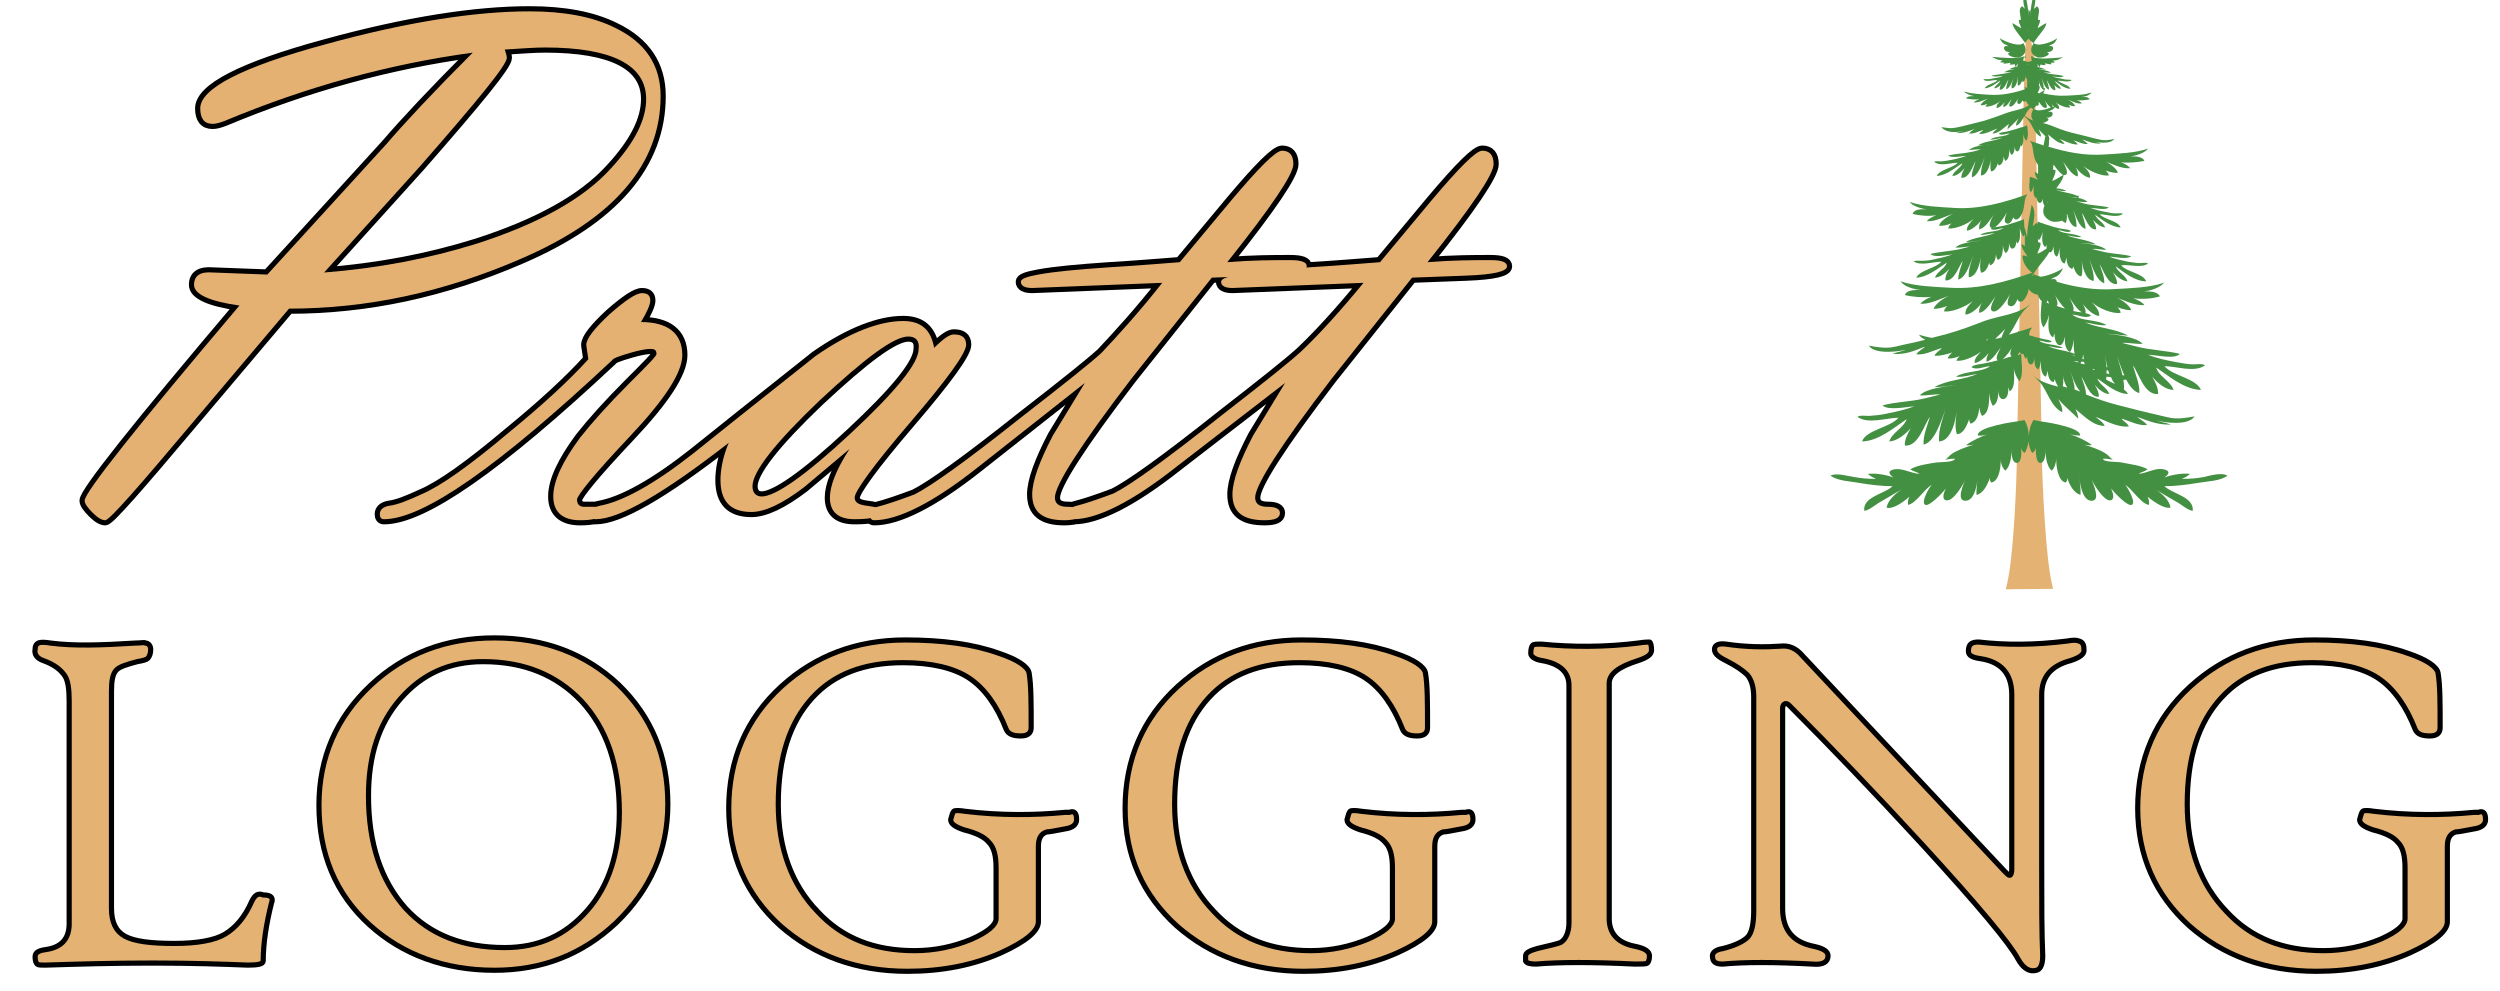 <?xml version="1.0" encoding="utf-8"?>
<!-- Generator: Adobe Illustrator 21.0.2, SVG Export Plug-In . SVG Version: 6.00 Build 0)  -->
<svg version="1.1" id="master-artboard" xmlns="http://www.w3.org/2000/svg" xmlns:xlink="http://www.w3.org/1999/xlink" x="0px"
	 y="0px" viewBox="0 0 242.2 96" style="enable-background:new 0 0 242.2 96;" xml:space="preserve">
<style type="text/css">
	.st0{fill:#E4B273;}
	.st1{fill:#439042;}
	.st2{stroke:#000000;}
	.st3{fill:#E4B173;}
	.st4{fill:#E4B273;stroke:#000000;stroke-width:0.5;}
	.st5{fill:none;}
</style>
<g transform="matrix(0.442, 0, 0, 0.442, 864.339, 128.96)">
	<path class="st0" d="M-1505.5-162.7c-1.8-6.2-2.4-26.3-2.4-26.3l-1.7-90.2c-0.2-1.1-0.5-2.3-0.7-3.4c-0.3-1-0.5-2.1-0.6-3.2
		c-0.1-0.1-0.1-0.2-0.2-0.2c0-0.1-0.1-0.2-0.1-0.2c0,0.7-0.1,1.4-0.2,2.1c-0.2,3.5-0.5,7-0.5,10.6c0,0.1,0,0.2,0,0.2l-1.6,84.4
		c0,0-0.5,20.1-2.4,26.3L-1505.5-162.7L-1505.5-162.7z"/>
	<g>
		<path class="st1" d="M-1539.4-200.2c-1.9,2.2-7,2.6-8,5.2c3.7-0.1,7.1-3.1,9.8-4.9c-0.6,1.9-3.3,3-3.8,4.9
			c1.7-0.1,3.4-1.5,4.7-2.9c-0.8,1.3-1.4,2.7-1.3,3.8c3,0.3,4.3-4.8,5.5-6.3c-0.6,2-1.5,4-1.4,6.1c2.6-0.6,4-5.8,4.8-7.7
			c-0.7,2.2-1.6,4.7-1.4,7c2.8-0.1,3.8-5.1,3.9-7.4c-0.1,1.9-0.6,4.1,0,5.8c1.3,0,2.1-1.6,2.7-3.3c0,0.4,0.1,0.7,0.3,1
			c1.4-0.4,1.8-2,1.9-3.6c0.1,0.7,0.3,1.4,0.6,1.9c1.6-0.5,1.6-3.3,1.6-5c0.1,1,0.3,2.1,0.8,2.8c1.1-0.6,1.2-2.1,1.1-3.4
			c0.1,1.1,0.5,2.1,1.3,1.9c0.8-0.2,1-1.3,1-2.6c0.1,0.3,0.1,0.6,0.3,0.9c1.3-0.8,0.9-3.4,0.9-5c0.1,1,0.6,2,1.2,2.8
			c1-1.4,0.4-4.4,0.4-6c-0.3,0.1-0.5,0.2-0.7,0.3c0.1-0.3,0.3-0.5,0.4-0.8c0,0.2,0.1,0.4,0.4,0.5c0.1,0.1,0.3,0,0.4,0
			c0.1,0.5,0.3,0.9,0.6,1.1c0.1-0.2,0.1-0.4,0.2-0.6c0,0.8,0.2,1.6,0.7,1.8c0.5,0.2,0.8-0.6,0.9-1.3c0,0.9,0,1.9,0.8,2.4
			c0.4-0.4,0.5-1.2,0.6-1.9c0,1.2,0,3.1,1.1,3.5c0.2-0.4,0.3-0.8,0.4-1.3c0.1,1.1,0.3,2.3,1.3,2.5c0.1-0.2,0.2-0.4,0.2-0.7
			c0.2,0.6,0.5,1.2,0.8,1.7c-2.2-0.6-4.4-1.2-5.9-2.9l1.8,1.8c1.8,2,2.4,5.4,5,6.7c0.1-1.1-0.4-1.9-0.9-2.9c1.3,1.5,3,2.9,4.4,4.3
			c0-0.7-0.3-1.5-0.6-2.1c1.8,1.4,3.8,3.7,6.4,3.7c-0.3-0.8-1.3-1.4-2-2c2.2,0.8,4.8,2.4,7.3,2.1c-0.3-0.7-1.2-1.1-1.6-1.7
			c1.8,0.5,3.6,1.6,5.6,1.4c-0.5-0.7-1.5-1.2-2.2-1.8c2.5,0.9,4.5,1.8,7.4,1.7c-1-0.4-2.1-0.5-3-0.9c1.6,0.5,6.9,1.2,8.2-0.9
			c-4.3,0.8-4.9,0.4-7.6-0.2c-3.1-0.7-6.2-1.5-9.3-2.3c-2.4-0.6-4.6-1.4-6.9-2.3c0-1.3-0.6-2.6-1-3.9c0.8,1.1,1.8,4.6,3.8,4.4
			c0.1-0.7-0.3-1.7-0.9-2.6c0.9,1,2.1,2,3.2,2c-0.4-1.3-2.2-2.1-2.6-3.4c1.9,1.3,4.2,3.3,6.7,3.4c-0.2-0.4-0.5-0.7-0.9-1
			c0.1-0.7,0-1.4-0.1-2.1c0.2,0,0.4,0,0.6-0.1c0.7,1.4,1.7,2.7,2.9,3c0.1-2.1-0.9-4.1-1.4-6.1c1.2,1.6,2.5,6.6,5.5,6.3
			c0.1-1.1-0.5-2.5-1.3-3.8c1.3,1.5,3,2.9,4.7,2.9c-0.6-1.9-3.3-3-3.8-4.9c2.7,1.8,6.1,4.8,9.8,4.9c-1.1-2.6-6.1-3-8-5.2
			c2.7,0,6.6,1.5,8.9-0.2c-0.6-0.4-1.8-0.2-2.6-0.2c-1.3,0-2.5-0.3-3.8-0.5c-2.1-0.4-4.1-0.8-6.1-1.6c1.8,0,5.8,1.1,7-0.2
			c-2.9-0.7-6.1-0.8-9.1-1.5c-1.2-0.3-2.4-0.6-3.6-0.9c1.5-0.1,3,0.3,4.5,0.2c-1.2-1.5-6.1-2.1-8.2-2.2c1.7,0,3.3,0.3,5,0.4
			c-2.8-1.6-6.5-1.6-9.4-2.9c1.5,0.2,3.2,0.8,4.7,0.6c-2-1.3-5.6-0.8-7.5-2.3c1.2,0,3,1,4.1,0.2c-0.3-0.3-0.7-0.4-1.2-0.5
			c0.1-0.7-0.2-1.4-0.6-2c1,1.2,2.4,2.5,3.6,2.6c0.1-1.2-0.8-2.1-1.6-3c1.6,1.4,4.6,2.6,6.3,2.3c0-0.4-0.3-0.8-0.7-1.2
			c1.2,0.4,2.3,0.7,3,0.6c-0.3-1.1-2.4-2.5-3.6-2.9c1.9,0.7,4.4,2,6.5,1.8c-0.4-0.6-1.4-1.1-2.4-1.5c1.8,0.3,4.2,0.1,5.8-0.4
			c-0.5-1.1-2.2-1.1-3.5-1.1c1.5-0.1,3.7-0.9,4.4-1.9c-3.1,1.1-7.4,1.2-10.8,1.4c-4.3,0.3-8.6-0.4-12.7-1.6c0-0.4-0.4-0.8-1.3-0.5
			c0.9-0.8,1.6-0.2,2.7-2.5c-1.3,0.9-3.4,1.7-4.9,1.9c-0.7-0.2-1.3-0.4-2-0.7l0.3,0.5c-0.2-0.1-0.4-0.2-0.6-0.3
			c-0.1,0.2-0.2,0.4-0.3,0.6c-0.6,1.4-0.6,2.7,1.1,3.6c0.2,0.1,0.5,0.2,0.8,0.2c0.2,0.4,0.4,1.1,0.9,1.4c-0.1,1.7-0.6,4.5,0.4,5.8
			c0.6-0.8,1-1.8,1.2-2.8c-0.1,1.6-0.5,4.2,0.9,5c0.1-0.3,0.2-0.6,0.3-0.9c0,1.2,0.3,2.3,1,2.6c0.7,0.2,1.1-0.9,1.3-1.9
			c-0.1,1.3,0,2.8,1.1,3.4c0.5-0.6,0.7-1.8,0.8-2.8c0,1,0,2.1,0.2,3.2c-1.8-0.8-4-0.8-5.8-1.7c1,0.2,2.2,0.5,3.2,0.4
			c-1.4-0.9-3.9-0.6-5.2-1.6c0.9,0,2.1,0.7,2.8,0.2c-0.4-0.4-1.3-0.4-2-0.6c-1-0.2-2-0.5-3-0.8c0.1-0.4,0.1-0.8,0.3-1.1l0.4-0.6
			c-0.9,0.3-1.9,0.6-2.8,0.9c-0.1,0-0.2-0.1-0.3-0.1c0,0.1,0,0.1,0,0.2c-0.7,0.2-1.3,0.4-2,0.6c1.3-1.6,2-3.8,3.3-5.3l1.8-1.8
			c-2.6,2.7-6.9,2.8-10.5,4.1c-2.8,1.1-5.5,2.1-8.4,2.9c-1,0.3-2.1,0.5-3.1,0.8c-1-0.2-1.9-0.4-2.8-0.7c0.2,0.4,0.7,0.8,1.4,1.1
			c-1.6,0.4-3.2,0.8-4.8,1.1c-2.6,0.6-3.3,1-7.6,0.2c1.3,2,6.5,1.3,8.2,0.9c-1,0.4-2.1,0.5-3,0.9c2.8,0.2,4.6-0.6,6.9-1.5
			c0.1,0,0.1,0,0.2,0c-0.7,0.5-1.5,1-1.9,1.6c1.9,0.2,3.6-0.8,5.3-1.3c0.1,0,0.2,0,0.3,0c-0.5,0.5-1.3,0.9-1.6,1.6
			c1.3,0.1,2.6-0.3,3.9-0.7c-0.5,0.4-0.9,0.9-1,1.3c0.6,0.1,1.6-0.1,2.6-0.5c-0.4,0.4-0.6,0.7-0.7,1c1.5,0.2,4-0.9,5.4-2
			c-0.7,0.8-1.5,1.5-1.4,2.5c1-0.1,2.2-1.1,3.1-2.2c-0.3,0.6-0.6,1.2-0.5,1.9c1.3-0.2,2.4-2.2,3.1-3.1c-0.2,0.5-1.4,2.5-0.6,2.8
			c-1,0.3-2,0.5-3,0.7c-0.9,0.2-2.2,0.2-2.8,0.8c1.1,0.8,2.9-0.2,4.1-0.2c-1.9,1.4-5.5,1-7.5,2.3c1.5,0.2,3.2-0.4,4.7-0.6
			c-2.9,1.3-6.7,1.3-9.4,2.9c1.7,0,3.3-0.4,5-0.4c-2.1,0.1-7,0.7-8.2,2.2c1.5,0.1,3-0.3,4.5-0.2c-1.1,0.3-2.4,0.6-3.6,0.9
			c-3,0.7-6.2,0.7-9.1,1.5c1.3,1.2,5.2,0.3,7,0.2c-1.9,0.7-4,1.2-6.1,1.6c-1.3,0.3-2.5,0.4-3.8,0.5c-0.8,0-2-0.2-2.6,0.2
			C-1546-198.7-1542-200.2-1539.4-200.2z M-1489.9-209.5c-0.1,0-0.3,0-0.4,0c-0.3-1.4-0.8-2.8-1.2-4.2
			C-1491.1-212.7-1490.6-211-1489.9-209.5z M-1491.9-207.6c-0.7-0.3-1.4-0.6-2-1c0-0.2,0.1-0.4,0.1-0.6c0.3,0,0.6,0.1,1,0.1
			C-1492.6-208.5-1492.3-208-1491.9-207.6z M-1493.2-209.8c-0.2,0-0.4-0.1-0.6-0.1c0-0.2,0-0.4,0-0.7c0.1,0,0.2,0,0.3,0
			C-1493.3-210.4-1493.3-210.1-1493.2-209.8z M-1493.6-211.3c-0.1,0-0.1,0-0.2,0c-0.1-0.9-0.2-1.8-0.3-2.7
			C-1494-213.3-1493.9-212.3-1493.6-211.3z M-1496.9-210.9c0.1,0,0.2,0,0.4,0c0,0.1,0.1,0.2,0.1,0.2
			C-1496.6-210.7-1496.7-210.7-1496.9-210.9C-1496.9-210.8-1496.9-210.9-1496.9-210.9z M-1498.9-214.1c0,0.4,0.1,0.7,0.1,1.1
			c-0.1,0-0.2-0.1-0.3-0.1C-1499-213.5-1499-213.8-1498.9-214.1z M-1499.3-212.5c0.2,0,0.4,0,0.6,0.1c0,0.2,0.1,0.3,0.1,0.5h0
			c-0.3-0.1-0.6-0.1-0.9-0.2C-1499.4-212.4-1499.3-212.5-1499.3-212.5z M-1507-225.5c0.2-0.1,0.3-0.3,0.3-0.5
			c0.1,0.3,0.2,0.5,0.3,0.8C-1506.6-225.3-1506.8-225.4-1507-225.5z M-1504.7-224.7c0.4-0.5-0.1-1.8-0.4-2.4c0.4,0.7,1.3,2.1,2.2,3
			C-1503.5-224.3-1504.1-224.5-1504.7-224.7z M-1502-226.6c0.6,0.8,1.6,2.6,2.8,3.3c-0.3,0-0.6-0.1-0.9-0.1c-0.3-0.1-0.7-0.1-1-0.2
			C-1500.7-224.3-1501.7-226.1-1502-226.6z M-1500-206.1c-0.3-0.1-0.5-0.2-0.8-0.3c0-1.4-0.6-2.9-1-4.2c0.4,1.1,1.1,3.4,2.2,4.6
			C-1499.7-206-1499.9-206-1500-206.1z M-1500.2-212.6c0.1,0.1,0.2,0.2,0.4,0.3c-0.4-0.1-0.9-0.2-1.3-0.3
			C-1500.7-212.6-1500.4-212.6-1500.2-212.6z M-1500.7-213.8c0,0,0,0.1,0,0.1c-1-0.2-2.2-0.3-2.8-0.4
			C-1502.6-214-1501.7-213.8-1500.7-213.8z M-1502.4-206.8c-0.3-0.1-0.7-0.2-1-0.3c0.3-1.1,0-2.5-0.1-3.7
			C-1503.5-209.8-1503.2-208-1502.4-206.8z M-1519.9-217.2c-0.1,0-0.2,0-0.3,0c0.1-0.1,0.3-0.2,0.4-0.4
			C-1519.9-217.4-1519.9-217.3-1519.9-217.2z M-1514.4-215.9c-0.3,0.6-0.8,1.9-0.2,2.2c-0.2,0.1-0.4,0.2-0.6,0.2
			c-0.5,0.2-1,0.3-1.4,0.5C-1515.8-213.6-1514.7-215.1-1514.4-215.9z M-1518.2-217.5c0.7-0.7,1.5-1.4,2.2-2.2
			c-0.3,0.6-0.6,1.2-0.8,1.9C-1517.3-217.6-1517.8-217.6-1518.2-217.5z"/>
		<path class="st1" d="M-1526.4-256.1c-1.1,1.2-4,1.5-4.6,2.9c2.1-0.1,4-1.8,5.6-2.8c-0.3,1.1-1.9,1.7-2.2,2.8c1,0,1.9-0.8,2.7-1.7
			c-0.4,0.7-0.8,1.6-0.7,2.1c1.7,0.2,2.5-2.7,3.1-3.6c-0.3,1.1-0.9,2.3-0.8,3.5c1.5-0.4,2.3-3.3,2.8-4.4c-0.4,1.2-0.9,2.7-0.8,4
			c1.5-0.1,2.1-2.7,2.2-4.1c-0.1,1.1-0.3,2.3,0,3.2c0.7,0,1.2-0.9,1.5-1.8c0,0.2,0.1,0.4,0.2,0.5c0.8-0.2,1-1.1,1.1-2.1
			c0,0.4,0.1,0.8,0.3,1.1c0.9-0.3,0.9-1.8,0.9-2.9c0,0.6,0.1,1.2,0.5,1.6c0.6-0.4,0.7-1.2,0.6-1.9c0.1,0.6,0.3,1.2,0.7,1.1
			c0.4-0.1,0.6-0.8,0.6-1.5c0,0.2,0.1,0.3,0.1,0.5c0.7-0.4,0.6-2,0.5-2.9c0.1,0.5,0.3,1.2,0.7,1.6c0.6-0.8,0.3-2.5,0.2-3.4
			c-0.5,0.2-0.9,0.4-1.5,0.5c-1,0.4-2,0.6-3.1,0.9c-0.6,0.1-1.3,0.1-1.6,0.5c0.6,0.4,1.6-0.1,2.4-0.1c-1.1,0.8-3.1,0.5-4.3,1.3
			c0.8,0.1,1.8-0.2,2.7-0.4c-1.7,0.8-3.8,0.7-5.4,1.7c1,0,1.9-0.2,2.8-0.2c-1.2,0-4,0.4-4.7,1.2c0.9,0,1.7-0.2,2.6-0.1
			c-0.6,0.1-1.3,0.4-2,0.5c-1.7,0.4-3.5,0.4-5.2,0.8c0.7,0.7,3,0.1,4,0.1c-1.1,0.4-2.3,0.7-3.4,0.9c-0.7,0.1-1.4,0.3-2.2,0.3
			c-0.5,0-1.1-0.1-1.5,0.1C-1530.2-255.2-1527.9-256.1-1526.4-256.1z"/>
		<path class="st1" d="M-1525.1-263.1c-0.5,0.2-1.1,0.3-1.7,0.5c1.6,0.1,2.7-0.4,4.1-0.9c-0.4,0.3-1,0.6-1.2,1
			c1.1,0.1,2.1-0.5,3.1-0.8c-0.3,0.4-0.7,0.5-0.9,0.9c1.4,0.1,2.8-0.8,4-1.2c-0.4,0.4-0.9,0.7-1.1,1.1c1.4,0,2.5-1.3,3.6-2.1
			c-0.1,0.4-0.3,0.8-0.3,1.2c0.8-0.8,1.7-1.6,2.4-2.4c-0.2,0.5-0.6,1-0.5,1.6c0.9-0.4,1.3-1.3,1.8-2.1l0.8,0.8c1,1.1,1.3,3,2.8,3.7
			c0.1-0.6-0.3-1.1-0.5-1.6c0.5,0.5,1,1,1.5,1.5c-0.1,0.7-0.3,1.3-0.4,2c-1-0.3-2-0.7-3-1l0.4,0.6c0.3,0.9,0.3,2.1,0.6,3.1
			c0.1,0.4,0.4,1.1,0.8,1.6c0,0.7,0,1.4,0,2c0-0.1-0.6-0.4-0.7-0.5c0,0.6,0.2,1.1,0.6,1.7c-0.1,0-0.1-0.1-0.2-0.1
			c-0.6-0.2-0.9-0.4-1.5-0.5c0,1-0.4,2.6,0.2,3.4c0.3-0.4,0.6-1.1,0.7-1.6c-0.1,0.9-0.3,2.4,0.5,2.9c0.1-0.2,0.1-0.3,0.1-0.5
			c0,0.7,0.1,1.3,0.6,1.5c0.4,0.1,0.6-0.4,0.7-0.9l0,0c0,0.6,0.1,1.1,0.4,1.5c-0.5,1.3-0.4,2.4,1.2,3.3c0.7,0.4,1.8,0.3,2.7,0
			c0.2,0.3,0.5,0.4,0.8,0.5c0.1-0.4,0.2-0.7,0.2-1.1c0.1-0.1,0.1-0.3,0-0.4c0-0.1,0-0.2,0-0.4c0,0,0.1,0,0.1,0
			c0.3,1.3,0.9,2.7,2,2.8c0.1-1.2-0.3-2.6-0.7-3.8v0c0.5,1.2,1.3,3.9,2.7,4.2c0-1.2-0.5-2.3-0.8-3.5c0.7,0.9,1.5,3.8,3.1,3.6
			c0.1-0.6-0.3-1.4-0.7-2.1c0.7,0.8,1.7,1.6,2.7,1.7c-0.3-1.1-1.8-1.7-2.2-2.8c1.5,1.1,3.5,2.7,5.6,2.8c-0.6-1.5-3.5-1.7-4.6-2.9
			c1.5,0,3.8,0.9,5.1-0.1c-0.3-0.2-1-0.1-1.5-0.1c-0.7,0-1.4-0.1-2.2-0.3c-1.2-0.2-2.4-0.5-3.4-0.9c1,0,3.3,0.6,4-0.1
			c-1.6-0.4-3.5-0.4-5.2-0.8c-0.7-0.2-1.3-0.4-2-0.5l0,0c0.9,0,1.7,0.2,2.5,0.1c-0.3-0.4-1.1-0.7-2-0.9c0,0,0-0.1,0.1-0.2
			c0,0,0.1,0,0.1,0c0,0-0.1,0-0.1-0.1c0-0.1,0.1-0.2,0.1-0.3c-0.1,0.1-0.2,0.2-0.3,0.2c-1.5-0.7-3.4-0.8-4.9-1.4l0,0
			c0.8,0.2,1.7,0.4,2.4,0.3c-0.6-0.4-1.4-0.5-2.2-0.6c0.8-1.1,1.5-2,1.6-2.9c0.1,0,0.2,0,0.3,0c1.1-0.2-0.2-2.4-0.4-2.9
			c0.7,0.9,1.9,3,3.2,3.2c0.1-0.7-0.1-1.4-0.5-2c0.9,1.1,2.1,2.2,3.2,2.3c0.1-1.1-0.7-1.8-1.5-2.6c1.4,1.2,4.1,2.3,5.6,2.1
			c0-0.4-0.3-0.7-0.7-1.1c1,0.4,2.1,0.6,2.7,0.5c-0.3-1-2.1-2.3-3.1-2.6c1.7,0.6,3.9,1.8,5.8,1.6c-0.4-0.5-1.3-1.1-2.1-1.3
			c1.6,0.2,3.8,0,5.2-0.3c-0.4-1-2-1-3.1-1c1.3-0.1,3.3-0.8,3.9-1.7c-2.8,1-6.6,1.1-9.6,1.3c-4.2,0.3-8.2-0.5-12.2-1.7
			c0.1-0.5,0.1-1.1,0.1-1.6c0,0,0.1,0.1,0.1,0.1c0-0.4-0.2-0.8-0.3-1.2c1,0.8,2.1,2,3.6,2.1c-0.2-0.4-0.7-0.8-1.1-1.1
			c1.2,0.4,2.7,1.3,4,1.2c-0.2-0.4-0.6-0.6-0.9-0.9c1,0.3,2,0.9,3.1,0.8c-0.3-0.4-0.9-0.7-1.2-1c1.4,0.5,2.5,1,4.1,0.9
			c-0.5-0.2-1.1-0.3-1.7-0.5c0.9,0.3,3.8,0.7,4.6-0.5c-2.4,0.5-2.7,0.2-4.2-0.1c-1.7-0.4-3.4-0.9-5.2-1.3c-1.6-0.4-3.1-1-4.6-1.6
			c-0.6-0.2-1.1-0.4-1.7-0.5c1-0.2,1.9-0.9,0.7-1.2c1.8,0.3,2-1.7,0.5-1.2c0.5-0.5,1-0.3,1.5-1.1c0.3,0.3,0.6,0.4,0.9,0.4
			c0.1-0.6-0.4-1.1-0.8-1.5c0.8,0.7,2.3,1.3,3.2,1.2c0-0.2-0.1-0.4-0.4-0.6c0.6,0.2,1.2,0.4,1.5,0.3c-0.1-0.6-1.2-1.3-1.8-1.5
			c1,0.3,2.2,1.1,3.3,0.9c-0.2-0.3-0.7-0.6-1.2-0.7c0.9,0.1,2.1,0,2.9-0.2c-0.3-0.6-1.1-0.5-1.8-0.5c0.7,0,1.9-0.4,2.2-1
			c-1.6,0.6-3.7,0.6-5.5,0.7c-1.7,0.1-3.4-0.1-5.1-0.5c0.3-0.4,0.4-0.8,0.4-1.2c-0.1,0-0.2,0.1-0.3,0.1c0.1-0.8-0.3-1.7-0.5-2.4
			c0.3,0.7,0.8,2.5,1.7,2.7c0-0.7-0.3-1.4-0.5-2.1c0.4,0.5,0.9,2.3,1.9,2.2c0-0.4-0.1-0.9-0.4-1.3c0.4,0.5,1,1,1.6,1
			c-0.2-0.7-1.1-1.1-1.3-1.7c0.9,0.6,2.1,1.7,3.4,1.7c-0.4-0.9-2.1-1.1-2.8-1.8c0.9,0,2.3,0.5,3.1-0.1c-0.2-0.1-0.6-0.1-0.9-0.1
			c-0.4,0-0.9-0.1-1.3-0.2c-0.7-0.1-1.5-0.3-2.1-0.5c0.6,0,2,0.4,2.5-0.1c-1-0.3-2.1-0.3-3.2-0.5c-0.4-0.1-0.9-0.2-1.2-0.3
			c0.5,0,1,0.1,1.6,0.1c-0.4-0.5-2.1-0.7-2.9-0.8c0.6,0,1.2,0.1,1.8,0.1c-0.5-0.3-1.2-0.4-1.8-0.6c0-0.1,0-0.2,0-0.2
			c0,0,0.1,0,0.1,0c0,0-0.1-0.1-0.1-0.1c0-0.2,0-0.3,0-0.4c0,0,0,0,0,0c0.1,0.3,0.2,0.5,0.4,0.8c0.1-0.2,0.2-0.4,0.2-0.6
			c0.4,0.1,0.8,0.1,1.1,0.1c0-0.1,0-0.3-0.1-0.4c0.4,0.1,1,0.3,1.5,0.2c-0.1-0.1-0.2-0.2-0.2-0.3c0.3,0,0.6-0.1,0.9,0
			c-0.2-0.2-0.1-0.3-0.5-0.5c0.9,0.1,1.6-0.4,2.3-0.7c-2.5,0.2-5.2,0.5-7-0.1c0,0.3,0,0.5,0.1,0.7c0,0.1,0,0.1,0,0.2
			c-0.3,0.1-0.6,0.2-0.9,0.2c-0.3-0.1-0.7-0.2-1-0.3c0.1-0.3,0.2-0.5,0.2-0.9c-1.7,0.6-4.5,0.3-7,0.1c0.7,0.4,1.4,0.8,2.3,0.7
			c-0.3,0.2-0.3,0.3-0.5,0.5c0.3,0,0.7,0.1,0.9,0c-0.1,0.1-0.2,0.2-0.2,0.3c0.5,0,1-0.1,1.5-0.2c0,0.2,0,0.3-0.1,0.4
			c0.4,0,0.7,0,1.1-0.1c0,0.3,0.1,0.5,0.2,0.6c0.1-0.2,0.3-0.5,0.4-0.8c0,0,0,0,0,0c0,0.1,0,0.3,0,0.4c0,0-0.1,0.1-0.1,0.1
			c0,0,0.1,0,0.1,0c0,0.1,0,0.2,0,0.2c-0.6,0.1-1.3,0.3-1.8,0.6c0.6,0,1.2-0.1,1.8-0.1c-0.7,0-2.4,0.3-2.9,0.8c0.5,0,1-0.1,1.6-0.1
			c-0.4,0.1-0.8,0.2-1.2,0.3c-1,0.2-2.2,0.3-3.2,0.5c0.4,0.4,1.8,0.1,2.5,0.1c-0.7,0.3-1.4,0.4-2.1,0.5c-0.4,0.1-0.9,0.2-1.3,0.2
			c-0.3,0-0.7-0.1-0.9,0.1c0.8,0.6,2.2,0,3.1,0.1c-0.7,0.8-2.4,0.9-2.8,1.8c1.3-0.1,2.5-1.1,3.4-1.7c-0.2,0.7-1.2,1.1-1.3,1.7
			c0.6,0,1.2-0.5,1.6-1c-0.3,0.4-0.5,1-0.4,1.3c1,0.1,1.5-1.7,1.9-2.2c-0.2,0.7-0.5,1.4-0.5,2.1c0.9-0.2,1.4-2,1.7-2.7
			c-0.3,0.8-0.6,1.7-0.5,2.5c1,0,1.3-1.8,1.4-2.6c0,0.7-0.2,1.5,0,2c0.4,0,0.7-0.5,0.9-1.1c0,0.1,0,0.2,0.1,0.3
			c0.5-0.1,0.6-0.7,0.7-1.3c0,0.3,0.1,0.5,0.2,0.7c0,0,0,0,0.1,0c0,0.6,0,1.3,0,1.9c0,0,0,0-0.1,0c-0.1-0.1-0.4-0.2-0.4-0.3
			c0,0.2,0,0.4,0.1,0.6c-2.5,0.8-5.2,1.4-7.9,1.2c-1.7-0.1-3.9-0.2-5.5-0.7c0.3,0.5,1.5,0.9,2.2,1c-0.7,0-1.5,0-1.8,0.5
			c0.8,0.2,2,0.3,2.9,0.2c-0.5,0.2-1,0.4-1.2,0.7c1,0.1,2.3-0.6,3.3-0.9c-0.6,0.2-1.6,0.9-1.8,1.5c0.4,0.1,0.9-0.1,1.5-0.3
			c-0.2,0.2-0.4,0.4-0.4,0.6c0.9,0.1,2.4-0.5,3.2-1.2c-0.4,0.4-0.9,0.9-0.8,1.5c0.6,0,1.3-0.7,1.8-1.3c-0.2,0.4-0.4,0.7-0.3,1.1
			c0.8-0.1,1.4-1.3,1.8-1.8c-0.1,0.3-0.9,1.6-0.3,1.7c0.6,0.1,1.5-1.3,1.8-1.9c-0.2,0.4-0.5,1.2,0,1.3c0.4,0.1,0.7-0.3,0.9-0.8
			c0,0.1,0.1,0.3,0.2,0.3c0.2,0.1,0.4,0,0.5-0.2c0.2,0.4,0.4,0.7,0.7,1c-1.5,1-3.4,1.1-5.2,1.8c-1.6,0.6-3,1.1-4.6,1.6
			c-1.7,0.4-3.4,0.9-5.2,1.3c-1.5,0.3-1.8,0.5-4.2,0.1C-1528.8-262.4-1526-262.8-1525.1-263.1z M-1500.3-248.5c0,0-0.1,0.1-0.1,0.1
			c-0.9-0.2-1.7-0.3-2.2-0.3C-1501.8-248.7-1501-248.5-1500.3-248.5z M-1505-254.5c-0.2,0-0.3,0-0.5-0.1c0-0.4,0-0.7,0.1-1.1
			c0.6,0.9,1.4,1.9,2.1,2.3c-0.8,0.4-1.5,1-2.4,1.3C-1505.5-252.8-1504.9-253.6-1505-254.5z M-1506.7-247.8L-1506.7-247.8
			c0,0.2,0,0.4,0,0.5c0,0,0,0-0.1,0C-1506.7-247.4-1506.7-247.6-1506.7-247.8z M-1510.9-277.5c-0.1,0-0.1-0.1-0.2-0.1
			c0.1,0,0.1,0,0.2,0c0.1,0,0.1,0,0.2,0C-1510.8-277.6-1510.8-277.6-1510.9-277.5z M-1510.6-273.7c0-0.1-0.1-0.2-0.1-0.3
			c0,0,0.1,0,0.1,0.1C-1510.6-273.9-1510.6-273.8-1510.6-273.7z M-1505.3-268.4c-0.1,0-0.2,0.1-0.3,0.1c0-0.3-0.1-0.5-0.3-0.7
			C-1505.7-268.8-1505.5-268.6-1505.3-268.4z M-1508.5-272.9c0,0-0.1,0-0.1,0c0.1-0.5,0-1.1-0.1-1.7l0,0c0.1,0.8,0.4,2.4,1.3,2.6
			c-0.4,0.2-0.8,0.5-1.2,0.7c-0.1,0-0.2-0.1-0.3-0.1C-1508.7-271.9-1508.3-272.4-1508.5-272.9z M-1510.8-267.8l0.4-0.4
			c0.2,0.2,0.4,0.3,0.6,0.4c0.1-0.3,0.3-0.5,0.6-0.8c0.1,0,0.2,0,0.3,0c0.3-0.1,0.3-0.4,0.2-0.7c0,0,0.1-0.1,0.1-0.1
			c0.4,0.6,1,1.4,1.5,1.3c0.6-0.1-0.1-1.4-0.3-1.7c0.3,0.4,0.8,1.2,1.4,1.6c-1,0.4-2.2,0.7-2.9,0.6c-0.3,0-0.6-0.2-0.9-0.3
			c-0.1,0.1-0.1,0.3-0.2,0.4c-0.4,0.8-0.4,1.6,0.2,2.2c-0.7-0.3-1.4-0.6-1.9-1.1C-1511.5-266.8-1511.2-267.4-1510.8-267.8z"/>
		<path class="st1" d="M-1533.2-245.9c-1.2,0-2.7-0.1-3.1,1c1.4,0.4,3.5,0.6,5.2,0.3c-0.8,0.3-1.7,0.8-2.1,1.3
			c1.9,0.2,4.1-1.1,5.8-1.6c-1,0.4-2.9,1.6-3.1,2.6c0.7,0.1,1.7-0.1,2.7-0.5c-0.4,0.4-0.6,0.7-0.7,1.1c1.5,0.2,4.2-0.9,5.6-2.1
			c-0.7,0.8-1.6,1.6-1.5,2.6c1-0.1,2.3-1.2,3.2-2.3c-0.4,0.6-0.6,1.3-0.5,2c1.3-0.2,2.5-2.3,3.2-3.2c-0.3,0.5-1.6,2.7-0.4,2.9
			c1,0.2,2.7-2.4,3.3-3.4c-0.3,0.7-0.9,2.1-0.1,2.4c0.7,0.3,1.2-0.6,1.5-1.4c0,0.3,0.1,0.4,0.4,0.5c0.9,0.3,1.5-1.3,1.7-1.8
			c0.3-1,0.3-2.2,0.6-3.1l0.4-0.6c-5.1,1.8-10.6,3.4-16.2,3c-3-0.2-6.8-0.3-9.6-1.3C-1536.5-246.7-1534.5-246-1533.2-245.9z"/>
		<path class="st1" d="M-1511.8-279.4c0,0.1,0,0.2,0,0.3c0.1,0,0.3-0.1,0.4-0.1C-1511.5-279.4-1511.6-279.4-1511.8-279.4z"/>
		<path class="st1" d="M-1510.9-283.3c0.3,0.4,0.7,0.7,1.1,1c0.9-1.6,2.8-3.3,2.8-4.4c-0.7,0.3-1.3,0.8-1.9,1.1
			c0.1-0.6,0.6-1.1,0.5-1.8c-0.1,0-0.3,0-0.4,0c-0.1-1,0.7-2.4-0.3-3c-0.1,0.2-0.4,0.4-0.6,0.6c0.2-1.1,0.6-2.4-0.1-3.4
			c-0.3,1.7-0.7,3.4-0.7,5.1c0,0,0-0.1,0-0.1c0-0.5,0-1,0-1.5c-0.1,0.2-0.1,0.3-0.2,0.5c0-0.2-0.1-0.4-0.2-0.5c0,0.5,0,1,0,1.5
			c0,0.1,0,0.1,0,0.1c0-1.7-0.4-3.5-0.7-5.1c-0.7,1.1-0.4,2.3-0.1,3.4c-0.1-0.2-0.4-0.4-0.6-0.6c-1,0.6-0.2,2.1-0.3,3
			c-0.1,0-0.3,0-0.4,0c-0.1,0.7,0.4,1.2,0.5,1.8c-0.7-0.3-1.3-0.8-1.9-1.1c0,1.1,1.8,2.9,2.8,4.4
			C-1511.6-282.6-1511.2-282.9-1510.9-283.3z M-1510.9-285.2c0,0.1,0,0.1,0.1,0.2c0,0,0,0-0.1,0c0,0,0,0-0.1,0
			C-1510.9-285.1-1510.9-285.2-1510.9-285.2z"/>
		<path class="st1" d="M-1517.2-283.4c0.7,1.6,1.3,1.2,1.9,1.8c-1.5-0.5-1.2,1.5,0.5,1.2c-1.7,0.5,1,1.7,2.2,1.1
			c1.2-0.7,1.2-1.6,0.8-2.6c-0.1-0.1-0.1-0.3-0.2-0.4c-0.3,0.2-0.6,0.3-0.9,0.3C-1513.9-281.9-1516-282.6-1517.2-283.4z"/>
		<path class="st1" d="M-1484.7-234c-0.4-0.3-1.2-0.1-1.8-0.1c-0.9,0-1.7-0.2-2.6-0.3c-1.4-0.3-2.8-0.6-4.1-1.1
			c1.3,0,3.9,0.7,4.8-0.1c-1.9-0.5-4.2-0.5-6.2-1c-0.8-0.2-1.6-0.4-2.4-0.6c1-0.1,2,0.2,3.1,0.2c-0.8-1-4.2-1.4-5.6-1.5
			c1.2,0,2.2,0.2,3.4,0.3c-1.9-1.1-4.4-1.1-6.4-2c1,0.2,2.2,0.5,3.2,0.4c-1.4-0.9-3.9-0.6-5.1-1.5c0.9,0,2.1,0.7,2.8,0.2
			c-0.4-0.4-1.3-0.4-1.9-0.5c-1.3-0.2-2.5-0.6-3.7-1c-0.7-0.2-1.1-0.4-1.7-0.6c-0.1,1.1-0.4,3.2,0.3,4.1c0.4-0.5,0.7-1.3,0.8-1.9
			c-0.1,1.1-0.3,2.9,0.6,3.4c0.1-0.2,0.1-0.4,0.2-0.6c0,0.8,0.2,1.6,0.7,1.7c0.5,0.2,0.8-0.6,0.9-1.3c0,0.9,0,1.9,0.7,2.3
			c0.4-0.4,0.5-1.2,0.6-1.9c0,1.2,0,3.1,1.1,3.4c0.2-0.3,0.3-0.8,0.4-1.3c0.1,1.1,0.3,2.2,1.3,2.5c0.1-0.2,0.2-0.4,0.2-0.6
			c0.4,1.1,0.9,2.2,1.8,2.2c0.4-1.1,0.1-2.7,0-4c0.1,1.5,0.8,4.9,2.7,5c0.1-1.6-0.5-3.3-1-4.8c0.6,1.3,1.5,4.8,3.3,5.3
			c0.1-1.4-0.6-2.8-1-4.1c0.8,1.1,1.7,4.5,3.8,4.3c0.1-0.7-0.3-1.7-0.9-2.6c0.9,1,2,1.9,3.2,2c-0.4-1.3-2.2-2.1-2.6-3.3
			c1.8,1.3,4.2,3.3,6.7,3.3c-0.7-1.8-4.2-2-5.5-3.5C-1488.9-233.9-1486.2-232.9-1484.7-234z"/>
		<path class="st1" d="M-1467.3-187.5c-1.2-0.8-3.9,0-5.2,0.3c-1.6,0.3-3.1,0.4-4.8,0.4c0.7-0.3,1.3-0.6,1.8-1.1
			c-1.8-0.2-4,0.2-5.6,0.8c1.1-0.8,1.3-1.5-0.2-1.8c-1.8-0.4-3.7,0.9-5.5,1c0.6-0.4,1.4-0.5,2-1c-1.5-0.9-3.9-1.1-5.7-1.5
			c-0.9-0.2-3.9,0-4.1-0.8c0.7-0.1,1.5,0.1,2.2,0.2c-0.6-0.4-0.9-0.9-1.5-1.3c-1.3-0.9-3.2-1.5-4.8-2c0.6,0.1,1.1,0.2,1.7,0.1
			c-1.1-0.9-3.2-1.9-4.9-2.4c0.7,0.2,1.5,0.3,2.3,0.3c0.3-1.9-8.5-3.1-8.6-3.1l-1.6-0.3c-0.6,0.9-1,2.2-1,3.5
			c-0.1-1.3-0.4-2.6-1-3.5l-1.6,0.3c-0.1,0-9,1.2-8.6,3.1c0.8,0.1,1.6-0.1,2.3-0.3c-1.7,0.5-3.7,1.5-4.9,2.4c0.6,0.1,1.1,0,1.7-0.1
			c-1.6,0.5-3.4,1.1-4.8,2c-0.6,0.4-0.9,1-1.5,1.3c0.7-0.1,1.5-0.3,2.2-0.2c-0.3,0.8-3.2,0.7-4.1,0.8c-1.8,0.3-4.2,0.6-5.7,1.5
			c0.6,0.5,1.4,0.5,2,1c-1.8-0.1-3.7-1.3-5.5-1c-1.5,0.3-1.3,1-0.2,1.8c-1.6-0.6-3.8-1-5.6-0.8c0.5,0.5,1.1,0.8,1.8,1.1
			c-1.6,0-3.2-0.1-4.8-0.4c-1.3-0.2-4-1-5.2-0.3c1.7,1.2,4.3,1.2,6.4,1.6c2.4,0.4,4.8,0.7,7.2,0.7c-1.7,1.7-6.6,2.3-6.2,5.4
			c1-0.1,2.3-1.2,3.1-1.7c1.7-1,3.4-2,5.1-3c-1.4,0.9-3.1,2.5-3.3,4c1.2,0.4,3.3-0.9,5-2.4c-0.3,0.6-0.4,1.2-0.3,1.8
			c1.7-0.3,3.6-3.5,5.2-4.4c-0.6,0.6-2.5,3.9-1.4,4.4c0.8,0.3,3.1-1.9,4.5-3.6c-0.6,1.1-0.9,2.5,0.1,2.6c1.5,0.3,3.8-3.6,4.1-4.5
			c-0.3,0.9-2,4.5,0,4.6c2.4,0.1,2.8-4.7,2.8-6.2c0,1.7-0.4,3.3-0.3,4.9c1.3-0.2,2.4-2,2.9-3.7c0,0.4,0.1,0.7,0.3,1
			c1.9-0.2,2.2-4,2.1-5.2c0,0.9,0.3,1.9,1,2.6c1.3-1.1,1.4-3.7,1.4-5.2c0,0.7-0.2,3.4,1.1,3.5c1,0.1,1.1-1.9,1-3.3
			c0.1,0.5,0.3,0.9,0.8,1.1c0.4-0.7,0.7-1.6,0.8-2.6c0.1,1,0.3,1.9,0.8,2.6c0.5-0.2,0.7-0.6,0.8-1.1c0,1.4,0.1,3.3,1,3.3
			c1.3-0.1,1.1-2.8,1.1-3.5c0,1.5,0.1,4.1,1.4,5.2c0.7-0.7,0.9-1.7,1-2.6c-0.1,1.2,0.3,5,2.1,5.2c0.2-0.3,0.3-0.6,0.3-1
			c0.5,1.7,1.6,3.4,2.9,3.7c0.1-1.7-0.3-3.3-0.3-4.9c0,1.6,0.5,6.3,2.8,6.2c2-0.1,0.2-3.7,0-4.6c0.3,0.9,2.7,4.8,4.1,4.5
			c0.9-0.2,0.6-1.5,0.1-2.6c1.4,1.7,3.7,3.9,4.5,3.6c1.1-0.4-0.8-3.7-1.4-4.4c1.6,1,3.5,4.2,5.2,4.4c0.1-0.6,0-1.2-0.3-1.8
			c1.7,1.4,3.8,2.7,5,2.4c-0.1-1.5-1.8-3.1-3.3-4c1.6,1,3.4,2,5.1,3c0.8,0.5,2.1,1.6,3.1,1.7c0.3-3.1-4.5-3.7-6.2-5.4
			c2.4,0,4.8-0.3,7.2-0.7C-1471.6-186.3-1468.9-186.3-1467.3-187.5z"/>
		<path class="st1" d="M-1510.4-279.3c0.1,0.1,0.2,0.1,0.4,0.1c0-0.1,0-0.2,0-0.3C-1510.2-279.4-1510.3-279.4-1510.4-279.3z"/>
		<path class="st1" d="M-1509.2-279.3c1.1,0.6,3.9-0.6,2.2-1.1c1.8,0.3,2-1.7,0.5-1.2c0.7-0.6,1.2-0.2,1.9-1.8
			c-1.2,0.9-3.3,1.5-4.3,1.4c-0.3,0-0.6-0.2-0.9-0.3c-0.1,0.1-0.1,0.3-0.2,0.4C-1510.5-280.9-1510.5-280-1509.2-279.3z"/>
		<path class="st1" d="M-1509-236.1c0.2-0.8,0.9-1.6,0.7-2.5c-0.2,0-0.3,0-0.5-0.1c-0.2-1.3,0.9-3.3-0.4-4.2
			c-0.2,0.3-0.6,0.5-0.8,0.8c0.3-1.6,0.8-3.3-0.2-4.8c-0.4,2.3-1,4.8-1,7.1c-0.2-0.6-0.3-1.5-0.6-2.1c0-0.6-0.1-1.3-0.1-1.8
			c-0.6,0.2-1,0.4-1.7,0.6c-1.2,0.4-2.4,0.8-3.7,1c-0.6,0.1-1.5,0.1-1.9,0.5c0.7,0.5,2-0.1,2.8-0.2c-1.3,1-3.7,0.6-5.1,1.5
			c1,0.1,2.2-0.3,3.2-0.4c-2,0.9-4.5,0.9-6.4,2c1.2,0,2.3-0.3,3.4-0.3c-1.4,0.1-4.8,0.5-5.6,1.5c1,0.1,2-0.2,3.1-0.2
			c-0.8,0.2-1.6,0.4-2.4,0.6c-2,0.4-4.2,0.5-6.2,1c0.9,0.9,3.6,0.2,4.8,0.1c-1.3,0.5-2.7,0.8-4.1,1.1c-0.9,0.2-1.7,0.3-2.6,0.3
			c-0.6,0-1.3-0.1-1.8,0.1c1.5,1.1,4.3,0.1,6.1,0.1c-1.3,1.5-4.7,1.8-5.5,3.5c2.5-0.1,4.8-2.1,6.7-3.3c-0.4,1.3-2.2,2-2.6,3.3
			c1.2-0.1,2.3-1,3.2-2c-0.6,0.9-1,1.8-0.9,2.6c2,0.2,3-3.3,3.8-4.3c-0.4,1.4-1,2.7-1,4.1c1.8-0.4,2.7-3.9,3.3-5.3
			c-0.5,1.5-1.1,3.2-1,4.8c1.9-0.1,2.6-3.5,2.7-5c-0.1,1.3-0.4,2.8,0,4c0.9,0,1.5-1.1,1.8-2.2c0,0.2,0.1,0.4,0.2,0.6
			c0.9-0.3,1.2-1.4,1.3-2.5c0,0.5,0.1,1,0.4,1.3c1.1-0.4,1.1-2.2,1.1-3.4c0,0.7,0.2,1.5,0.6,1.9c0.7-0.4,0.8-1.4,0.7-2.3
			c0.1,0.7,0.4,1.5,0.9,1.3c0.6-0.2,0.7-0.9,0.7-1.7c0,0.2,0.1,0.4,0.2,0.6c0.9-0.5,0.6-2.4,0.6-3.4c0.1,0.7,0.4,1.4,0.8,1.9
			c0.1-0.2,0.2-0.3,0.3-0.5c0,0.9,0,1.7,0,2.6c0-0.1-0.6-0.4-0.7-0.5c-0.1,1,0.8,1.9,1.3,2.8c-0.4-0.3-0.7-0.2-1.1-0.3
			c-0.1,1.3,0.8,2.9,2.1,3.8c-5.7,2-11.7,3.7-18,3.3c-3.3-0.2-7.7-0.3-10.8-1.4c0.6,1.1,2.9,1.8,4.4,1.9c-1.3,0-3-0.1-3.5,1.1
			c1.5,0.4,3.9,0.6,5.8,0.4c-0.9,0.3-1.9,0.9-2.4,1.5c2.1,0.2,4.6-1.2,6.5-1.8c-1.2,0.4-3.2,1.8-3.6,2.9c0.7,0.1,1.9-0.2,3-0.6
			c-0.4,0.4-0.7,0.8-0.7,1.2c1.7,0.2,4.7-1,6.3-2.3c-0.8,0.9-1.8,1.8-1.6,3c1.2-0.1,2.6-1.3,3.6-2.6c-0.4,0.7-0.7,1.4-0.6,2.2
			c1.5-0.2,2.8-2.6,3.6-3.6c-0.3,0.6-1.8,3.1-0.5,3.3c1.2,0.2,3-2.6,3.7-3.8c-0.4,0.8-1,2.4-0.1,2.6c0.8,0.3,1.4-0.6,1.7-1.6
			c0,0.3,0.1,0.5,0.4,0.6c1,0.4,1.7-1.5,1.9-2c0.3-1.1,0.4-2.5,0.7-3.5l0.3-0.6c0,0,0.1,0.1,0.2,0.1c1.3-2.2,3.9-4.5,3.9-6.2
			C-1507.2-237.2-1508-236.5-1509-236.1z"/>
	</g>
</g>
<g>
	<g>
		<path class="st2" d="M28,29.9l-9.3,11c-5.3,6.3-8.1,9.5-8.5,9.5c-0.3,0-0.7-0.2-1.2-0.7c-0.5-0.5-0.8-0.9-0.8-1.2
			c0-0.8,5-7.1,15-18.9c-2.9-0.4-4.4-1.1-4.4-2c0-0.9,0.6-1.3,1.8-1.2l5.3,0.2L37.4,14c1.8-2.1,4.6-5.1,8.4-8.9
			c-8.1,1.1-16.1,3.3-24,6.6c-0.5,0.2-0.9,0.3-1.2,0.3c-0.8,0-1.2-0.5-1.2-1.5c0-1.9,4-4,12.1-6.2c8-2.2,14.6-3.2,19.8-3.2
			c3.3,0,6.1,0.5,8.3,1.6c2.9,1.4,4.4,3.6,4.4,6.6c0,6.6-4.5,11.9-13.6,15.8C43,28.3,35.6,29.9,28,29.9z M48.9,4.8
			c0.1,0.3,0.2,0.6,0.2,0.8c0,0.7-2.8,4.1-8.4,10.5l-9.3,10.3c5.1-0.4,10-1.3,14.8-2.8c5.9-1.9,10.3-4.3,13-7.3
			c2.3-2.5,3.4-4.7,3.4-6.7c0-3.3-3.3-5-9.8-5C51.8,4.6,50.5,4.7,48.9,4.8z"/>
		<path class="st2" d="M57,34.8c-0.1-0.8-0.2-1.2-0.2-1.4c0-0.6,0.8-1.6,2.3-3c1.5-1.3,2.5-2,3.1-2c0.5,0,0.8,0.2,0.8,0.7
			c0,0.4-0.3,1.1-0.9,2.1c2.6,0,4,1.1,4,3.2c0,1.7-1.7,4.3-5.1,7.9c-3.4,3.6-5.1,5.7-5.1,6.1c0,0.4,0.2,0.7,0.7,0.7l1.1,0
			c0.3,0,0.5,0.2,0.5,0.6c0,0.5-0.7,0.7-2,0.7c-1.7,0-2.6-0.8-2.6-2.3c0-1.5,0.9-3.4,2.6-5.7c1.1-1.4,2.7-3.2,4.8-5.3
			c1.7-1.7,2.6-2.6,2.6-2.8c0-0.4-0.2-0.5-0.6-0.5c-0.3,0-1,0.1-2,0.4c-1,0.3-1.6,0.5-1.7,0.7C48.3,45.2,41,50.3,37.2,50.3
			c-0.3,0-0.4-0.2-0.4-0.5c0-0.4,0.3-0.7,0.9-0.8c0.8-0.1,1.8-0.5,3.1-1.1c1.9-0.8,4.7-2.8,8.5-6C52.6,39.2,55.2,36.8,57,34.8z"/>
		<path class="st2" d="M70.6,42.9c-6.3,4.9-10.6,7.4-12.9,7.4c-0.3,0-0.4-0.2-0.4-0.5c0-0.4,0.3-0.7,0.8-0.8
			c2.2-0.4,5.3-2.1,9.1-5.1l4.5-3.6l7.3-5.8c3.3-2.3,6.2-3.4,8.5-3.4c1.8,0,2.7,0.9,3,2.6c0.9-0.9,1.5-1.3,1.9-1.3
			c0.8,0,1.2,0.3,1.2,1c0,0.8-1.8,3.3-5.4,7.5c-3.6,4.2-5.4,6.7-5.4,7.3c0,0.5,0.4,0.7,1.2,0.8s1.2,0.2,1.2,0.6
			c0,0.5-0.8,0.7-2.4,0.7c-1.6,0-2.4-0.7-2.4-2.1c0-1.1,0.6-2.7,1.9-4.7l-4.4,3.7c-2.1,1.6-3.8,2.4-5.1,2.4c-2,0-3-1-3-3.1
			C69.8,45.6,70,44.3,70.6,42.9z M88,32.6c-1.4,0-4.2,2.1-8.6,6.2c-4.3,4.1-6.5,6.9-6.5,8.3c0,0.6,0.3,1,0.9,1c1.3,0,4.2-2,8.6-6.1
			c4.4-4.1,6.6-6.8,6.6-8.2C89.1,33,88.7,32.6,88,32.6z"/>
		<path class="st2" d="M112.6,27.4L100,27.9c-0.7,0-1.1-0.2-1.1-0.6c0-0.3,0.6-0.5,1.7-0.7c1.6-0.3,3.9-0.5,6.8-0.7
			c3.3-0.2,5.5-0.4,6.9-0.5l5-6c2.7-3.2,4.3-4.8,4.9-4.8c0.7,0,1.1,0.4,1.1,1.3c0,1-2.1,4.1-6.4,9.5c2.5-0.2,4.5-0.2,6.1-0.2
			c1.1,0,1.6,0.2,1.6,0.6c0,0.5-1.3,0.8-3.9,0.9l-5.3,0.2l-7.8,9.8c-4.9,6.4-7.4,10.3-7.4,11.5c0,0.6,0.4,0.9,1.2,0.9
			c0.8,0,1.2,0.2,1.2,0.6c0,0.5-0.5,0.7-1.5,0.7c-2.1,0-3.1-0.8-3.1-2.5c0-1.3,0.7-3.2,2-5.7l3.1-5.1l-10.4,8.2
			c-4.3,3.4-7.7,5.1-10,5.1c-0.3,0-0.4-0.2-0.4-0.5c0-0.4,0.2-0.7,0.7-0.8c0.8-0.2,2-0.6,3.6-1.2c1.6-0.8,5.1-3.3,10.5-7.6
			c4-3.1,6.5-5.1,7.6-6.1C108.3,32.5,110.4,30.2,112.6,27.4z"/>
		<path class="st2" d="M132.1,27.4l-12.7,0.5c-0.7,0-1.1-0.2-1.1-0.6c0-0.3,0.6-0.5,1.7-0.7c1.6-0.3,3.9-0.5,6.8-0.7
			c3.3-0.2,5.5-0.4,6.9-0.5l5-6c2.7-3.2,4.3-4.8,4.9-4.8c0.7,0,1.1,0.4,1.1,1.3c0,1-2.1,4.1-6.4,9.5c2.5-0.2,4.5-0.2,6.1-0.2
			c1.1,0,1.6,0.2,1.6,0.6c0,0.5-1.3,0.8-3.9,0.9l-5.3,0.2l-7.8,9.8c-4.9,6.4-7.4,10.3-7.4,11.5c0,0.6,0.4,0.9,1.2,0.9
			c0.8,0,1.2,0.2,1.2,0.6c0,0.5-0.5,0.7-1.5,0.7c-2.1,0-3.1-0.8-3.1-2.5c0-1.3,0.7-3.2,2-5.7l3.1-5.1L114,45.2
			c-4.3,3.4-7.7,5.1-10,5.1c-0.3,0-0.4-0.2-0.4-0.5c0-0.4,0.2-0.7,0.7-0.8c0.8-0.2,2-0.6,3.6-1.2c1.6-0.8,5.1-3.3,10.5-7.6
			c4-3.1,6.5-5.1,7.6-6.1C127.7,32.5,129.8,30.2,132.1,27.4z"/>
	</g>
	<g>
		<path class="st3" d="M28,29.9l-9.3,11c-5.3,6.3-8.1,9.5-8.5,9.5c-0.3,0-0.7-0.2-1.2-0.7c-0.5-0.5-0.8-0.9-0.8-1.2
			c0-0.8,5-7.1,15-18.9c-2.9-0.4-4.4-1.1-4.4-2c0-0.9,0.6-1.3,1.8-1.2l5.3,0.2L37.4,14c1.8-2.1,4.6-5.1,8.4-8.9
			c-8.1,1.1-16.1,3.3-24,6.6c-0.5,0.2-0.9,0.3-1.2,0.3c-0.8,0-1.2-0.5-1.2-1.5c0-1.9,4-4,12.1-6.2c8-2.2,14.6-3.2,19.8-3.2
			c3.3,0,6.1,0.5,8.3,1.6c2.9,1.4,4.4,3.6,4.4,6.6c0,6.6-4.5,11.9-13.6,15.8C43,28.3,35.6,29.9,28,29.9z M48.9,4.8
			c0.1,0.3,0.2,0.6,0.2,0.8c0,0.7-2.8,4.1-8.4,10.5l-9.3,10.3c5.1-0.4,10-1.3,14.8-2.8c5.9-1.9,10.3-4.3,13-7.3
			c2.3-2.5,3.4-4.7,3.4-6.7c0-3.3-3.3-5-9.8-5C51.8,4.6,50.5,4.7,48.9,4.8z"/>
		<path class="st3" d="M57,34.8c-0.1-0.8-0.2-1.2-0.2-1.4c0-0.6,0.8-1.6,2.3-3c1.5-1.3,2.5-2,3.1-2c0.5,0,0.8,0.2,0.8,0.7
			c0,0.4-0.3,1.1-0.9,2.1c2.6,0,4,1.1,4,3.2c0,1.7-1.7,4.3-5.1,7.9c-3.4,3.6-5.1,5.7-5.1,6.1c0,0.4,0.2,0.7,0.7,0.7l1.1,0
			c0.3,0,0.5,0.2,0.5,0.6c0,0.5-0.7,0.7-2,0.7c-1.7,0-2.6-0.8-2.6-2.3c0-1.5,0.9-3.4,2.6-5.7c1.1-1.4,2.7-3.2,4.8-5.3
			c1.7-1.7,2.6-2.6,2.6-2.8c0-0.4-0.2-0.5-0.6-0.5c-0.3,0-1,0.1-2,0.4c-1,0.3-1.6,0.5-1.7,0.7C48.3,45.2,41,50.3,37.2,50.3
			c-0.3,0-0.4-0.2-0.4-0.5c0-0.4,0.3-0.7,0.9-0.8c0.8-0.1,1.8-0.5,3.1-1.1c1.9-0.8,4.7-2.8,8.5-6C52.6,39.2,55.2,36.8,57,34.8z"/>
		<path class="st3" d="M70.6,42.9c-6.3,4.9-10.6,7.4-12.9,7.4c-0.3,0-0.4-0.2-0.4-0.5c0-0.4,0.3-0.7,0.8-0.8
			c2.2-0.4,5.3-2.1,9.1-5.1l4.5-3.6l7.3-5.8c3.3-2.3,6.2-3.4,8.5-3.4c1.8,0,2.7,0.9,3,2.6c0.9-0.9,1.5-1.3,1.9-1.3
			c0.8,0,1.2,0.3,1.2,1c0,0.8-1.8,3.3-5.4,7.5c-3.6,4.2-5.4,6.7-5.4,7.3c0,0.5,0.4,0.7,1.2,0.8s1.2,0.2,1.2,0.6
			c0,0.5-0.8,0.7-2.4,0.7c-1.6,0-2.4-0.7-2.4-2.1c0-1.1,0.6-2.7,1.9-4.7l-4.4,3.7c-2.1,1.6-3.8,2.4-5.1,2.4c-2,0-3-1-3-3.1
			C69.8,45.6,70,44.3,70.6,42.9z M88,32.6c-1.4,0-4.2,2.1-8.6,6.2c-4.3,4.1-6.5,6.9-6.5,8.3c0,0.6,0.3,1,0.9,1c1.3,0,4.2-2,8.6-6.1
			c4.4-4.1,6.6-6.8,6.6-8.2C89.1,33,88.7,32.6,88,32.6z"/>
		<path class="st3" d="M112.6,27.4L100,27.9c-0.7,0-1.1-0.2-1.1-0.6c0-0.3,0.6-0.5,1.7-0.7c1.6-0.3,3.9-0.5,6.8-0.7
			c3.3-0.2,5.5-0.4,6.9-0.5l5-6c2.7-3.2,4.3-4.8,4.9-4.8c0.7,0,1.1,0.4,1.1,1.3c0,1-2.1,4.1-6.4,9.5c2.5-0.2,4.5-0.2,6.1-0.2
			c1.1,0,1.6,0.2,1.6,0.6c0,0.5-1.3,0.8-3.9,0.9l-5.3,0.2l-7.8,9.8c-4.9,6.4-7.4,10.3-7.4,11.5c0,0.6,0.4,0.9,1.2,0.9
			c0.8,0,1.2,0.2,1.2,0.6c0,0.5-0.5,0.7-1.5,0.7c-2.1,0-3.1-0.8-3.1-2.5c0-1.3,0.7-3.2,2-5.7l3.1-5.1l-10.4,8.2
			c-4.3,3.4-7.7,5.1-10,5.1c-0.3,0-0.4-0.2-0.4-0.5c0-0.4,0.2-0.7,0.7-0.8c0.8-0.2,2-0.6,3.6-1.2c1.6-0.8,5.1-3.3,10.5-7.6
			c4-3.1,6.5-5.1,7.6-6.1C108.3,32.5,110.4,30.2,112.6,27.4z"/>
		<path class="st3" d="M132.1,27.4l-12.7,0.5c-0.7,0-1.1-0.2-1.1-0.6c0-0.3,0.6-0.5,1.7-0.7c1.6-0.3,3.9-0.5,6.8-0.7
			c3.3-0.2,5.5-0.4,6.9-0.5l5-6c2.7-3.2,4.3-4.8,4.9-4.8c0.7,0,1.1,0.4,1.1,1.3c0,1-2.1,4.1-6.4,9.5c2.5-0.2,4.5-0.2,6.1-0.2
			c1.1,0,1.6,0.2,1.6,0.6c0,0.5-1.3,0.8-3.9,0.9l-5.3,0.2l-7.8,9.8c-4.9,6.4-7.4,10.3-7.4,11.5c0,0.6,0.4,0.9,1.2,0.9
			c0.8,0,1.2,0.2,1.2,0.6c0,0.5-0.5,0.7-1.5,0.7c-2.1,0-3.1-0.8-3.1-2.5c0-1.3,0.7-3.2,2-5.7l3.1-5.1L114,45.2
			c-4.3,3.4-7.7,5.1-10,5.1c-0.3,0-0.4-0.2-0.4-0.5c0-0.4,0.2-0.7,0.7-0.8c0.8-0.2,2-0.6,3.6-1.2c1.6-0.8,5.1-3.3,10.5-7.6
			c4-3.1,6.5-5.1,7.6-6.1C127.7,32.5,129.8,30.2,132.1,27.4z"/>
	</g>
</g>
<g>
	<path class="st4" d="M26.3,87.5c-0.5,2-0.8,3.9-0.8,5.6c0,0.3-0.5,0.4-1.5,0.4c-2.5-0.1-5.5-0.2-9.2-0.2c-3.9,0-7.3,0.1-10.4,0.2
		c-0.5,0-0.7,0-0.8-0.1s-0.2-0.3-0.2-0.7c0-0.4,0.3-0.6,1-0.7c1.5-0.2,2.3-1,2.3-2.5V67.9c0-1.1-0.1-1.9-0.4-2.4
		c-0.4-0.6-1-1.1-2.1-1.5c-0.6-0.2-0.9-0.6-0.8-1.1c0-0.3,0.1-0.5,0.3-0.6s0.6-0.1,1.2,0c2.3,0.3,5,0.2,8.2,0c0.6,0,0.9-0.1,1,0
		c0.3,0,0.5,0.3,0.5,0.6c0,0.4-0.1,0.7-0.3,0.9c-0.1,0.1-0.4,0.2-1,0.3c-1.1,0.3-1.8,0.5-2.1,0.9s-0.4,1-0.4,2v21
		c0,1.3,0.4,2.2,1.3,2.7s2.5,0.7,4.8,0.7c2.2,0,3.9-0.3,4.9-0.9s1.9-1.6,2.6-3.2c0.3-0.6,0.6-0.8,1.1-0.6
		C26.3,86.7,26.5,87,26.3,87.5z"/>
	<path class="st4" d="M64.7,77.9c0,4.5-1.7,8.3-5,11.5c-3.3,3.1-7.2,4.6-11.8,4.6c-4.8,0-8.9-1.5-12.1-4.4c-3.3-3-4.9-6.9-4.9-11.6
		c0-4.6,1.7-8.5,5-11.6c3.3-3.1,7.3-4.6,12-4.6c4.8,0,8.8,1.5,12,4.5C63.1,69.4,64.7,73.2,64.7,77.9z M60,78.7
		c0-4.5-1.2-8.1-3.7-10.8c-2.4-2.5-5.5-3.8-9.5-3.8c-3.3,0-5.9,1.2-8,3.6s-3.1,5.5-3.1,9.4c0,4.6,1.2,8.2,3.6,10.9
		c2.4,2.6,5.6,3.8,9.6,3.8c3.3,0,5.9-1.2,8-3.6S60,82.6,60,78.7z"/>
	<path class="st4" d="M104.3,79.4c0,0.5-0.4,0.8-1.1,0.9c-1,0.2-1.6,0.3-1.8,0.3c-0.6,0.2-0.8,0.7-0.8,1.4v7.3c0,0.9-1.2,1.9-3.6,3
		c-2.7,1.2-5.7,1.8-9.1,1.8c-4.9,0-9-1.5-12.3-4.4c-3.3-3-5-6.8-5-11.4c0-4.7,1.7-8.7,5.1-11.8c3.3-3,7.3-4.5,12-4.5
		c3.6,0,6.6,0.4,9.1,1.3c1.8,0.6,2.8,1.3,2.9,1.9c0.2,1.2,0.2,2.9,0.2,5.3c0,0.5-0.3,0.8-1,0.8c-0.8,0-1.2-0.2-1.4-0.6
		c-0.9-2.3-2.1-4-3.6-5s-3.7-1.5-6.4-1.5c-3.8,0-6.7,1.1-8.8,3.4c-2.2,2.4-3.3,5.8-3.3,10.3c0,4.3,1.3,7.8,3.8,10.4
		c2.4,2.6,5.5,3.8,9.4,3.8c2,0,3.8-0.4,5.5-1.1c1.6-0.7,2.4-1.4,2.4-2v-4.9c0-1.2-0.2-2-0.7-2.5c-0.4-0.5-1.2-0.9-2.4-1.2
		c-0.9-0.3-1.3-0.6-1.3-1c0.1-0.4,0.2-0.7,0.3-0.8s0.5-0.1,1.1,0c3.3,0.4,6.6,0.4,9.7,0.1c0.2,0,0.3,0,0.4,0
		C104.1,78.5,104.3,78.8,104.3,79.4z"/>
	<path class="st4" d="M142.7,79.4c0,0.5-0.4,0.8-1.1,0.9c-1,0.2-1.6,0.3-1.8,0.3c-0.6,0.2-0.8,0.7-0.8,1.4v7.3c0,0.9-1.2,1.9-3.6,3
		c-2.7,1.2-5.7,1.8-9.1,1.8c-4.9,0-9-1.5-12.3-4.4c-3.3-3-5-6.8-5-11.4c0-4.7,1.7-8.7,5.1-11.8c3.3-3,7.3-4.5,12-4.5
		c3.6,0,6.6,0.4,9.1,1.3c1.8,0.6,2.8,1.3,2.9,1.9c0.2,1.2,0.2,2.9,0.2,5.3c0,0.5-0.3,0.8-1,0.8c-0.8,0-1.2-0.2-1.4-0.6
		c-0.9-2.3-2.1-4-3.6-5s-3.7-1.5-6.4-1.5c-3.8,0-6.7,1.1-8.8,3.4c-2.2,2.4-3.3,5.8-3.3,10.3c0,4.3,1.3,7.8,3.8,10.4
		c2.4,2.6,5.5,3.8,9.4,3.8c2,0,3.8-0.4,5.5-1.1c1.6-0.7,2.4-1.4,2.4-2v-4.9c0-1.2-0.2-2-0.7-2.5c-0.4-0.5-1.2-0.9-2.4-1.2
		c-0.9-0.3-1.3-0.6-1.3-1c0.1-0.4,0.2-0.7,0.3-0.8s0.5-0.1,1.1,0c3.3,0.4,6.6,0.4,9.7,0.1c0.2,0,0.3,0,0.4,0
		C142.5,78.5,142.7,78.8,142.7,79.4z"/>
	<path class="st4" d="M160,63c0,0.4-0.4,0.7-1.3,1c-1.9,0.6-2.8,1.3-2.8,2.2V89c0,1.5,0.9,2.4,2.6,2.7c0.9,0.2,1.3,0.5,1.3,0.9
		c0,0.4-0.1,0.6-0.2,0.7s-0.6,0.1-1.2,0.1c-4.1-0.2-7.3-0.2-9.6,0c-0.6,0-0.9-0.1-1-0.3c0-0.1,0-0.3,0-0.5c0-0.3,0.4-0.5,1.1-0.7
		c1.3-0.3,2.1-0.5,2.3-0.6c0.5-0.3,0.8-1,0.8-1.9v-23c0-1.3-0.9-2.1-2.6-2.4c-0.7-0.1-1.1-0.4-1.1-0.7c0-0.5,0.1-0.7,0.2-0.8
		s0.4-0.1,0.8-0.1c3,0.3,6.2,0.3,9.4-0.1c0.6-0.1,1-0.1,1.1-0.1C159.9,62.2,160,62.5,160,63z"/>
	<path class="st4" d="M201.9,63c0,0.4-0.4,0.7-1.3,1c-1.9,0.5-2.8,1.6-2.8,3.3V84c0,3.5,0,6.4,0.1,8.6c0,0.8-0.2,1.3-0.6,1.4
		c-0.7,0.2-1.3-0.2-1.8-1.1c-0.8-1.5-3.8-5.1-9.2-11c-4.5-4.9-8.8-9.4-13-13.6c-0.1-0.1-0.3-0.2-0.4-0.1c-0.2,0.1-0.2,0.3-0.2,0.5
		V88c0,2.1,1,3.3,3.1,3.7c0.9,0.2,1.3,0.5,1.3,0.9c0,0.6-0.5,0.9-1.5,0.8c-3.7-0.2-6.6-0.2-8.7,0c-0.7,0-1-0.2-1-0.8
		c0-0.3,0.3-0.6,1-0.7c1.2-0.3,2-0.7,2.4-1.1s0.6-1.3,0.6-2.5V67.5c0-0.9-0.2-1.6-0.6-2.1c-0.4-0.4-1.1-0.9-2.1-1.4
		c-0.8-0.4-1.1-0.7-1.1-1.1c0-0.4,0.4-0.6,1.1-0.5c2,0.3,3.8,0.3,5.3,0.2c0.8-0.1,1.5,0.2,2.1,0.9l19.6,20.9
		c0.3,0.3,0.4,0.4,0.5,0.4c0.1,0,0.2-0.2,0.2-0.6V67.3c0-2-1-3.2-3.1-3.5c-0.7-0.1-1.1-0.3-1.1-0.7c0-0.7,0.3-0.9,1-0.9
		c2.6,0.3,5.4,0.3,8.6-0.1c0.5-0.1,0.9-0.1,1.1,0C201.8,62.2,201.9,62.5,201.9,63z"/>
	<path class="st4" d="M240.8,79.4c0,0.5-0.4,0.8-1.1,0.9c-1,0.2-1.6,0.3-1.8,0.3c-0.6,0.2-0.8,0.7-0.8,1.4v7.3c0,0.9-1.2,1.9-3.6,3
		c-2.7,1.2-5.7,1.8-9.1,1.8c-4.9,0-9-1.5-12.3-4.4c-3.3-3-5-6.8-5-11.4c0-4.7,1.7-8.7,5.1-11.8c3.3-3,7.3-4.5,12-4.5
		c3.6,0,6.6,0.4,9.1,1.3c1.8,0.6,2.8,1.3,2.9,1.9c0.2,1.2,0.2,2.9,0.2,5.3c0,0.5-0.3,0.8-1,0.8c-0.8,0-1.2-0.2-1.4-0.6
		c-0.9-2.3-2.1-4-3.6-5s-3.7-1.5-6.4-1.5c-3.8,0-6.7,1.1-8.8,3.4c-2.2,2.4-3.3,5.8-3.3,10.3c0,4.3,1.3,7.8,3.8,10.4
		c2.4,2.6,5.5,3.8,9.4,3.8c2,0,3.8-0.4,5.5-1.1c1.6-0.7,2.4-1.4,2.4-2v-4.9c0-1.2-0.2-2-0.7-2.5c-0.4-0.5-1.2-0.9-2.4-1.2
		c-0.9-0.3-1.3-0.6-1.3-1c0.1-0.4,0.2-0.7,0.3-0.8s0.5-0.1,1.1,0c3.3,0.4,6.6,0.4,9.7,0.1c0.2,0,0.3,0,0.4,0
		C240.6,78.5,240.8,78.8,240.8,79.4z"/>
</g>
<rect id="_x3C_Slice_x3E_" x="0" class="st5" width="242.2" height="96"/>
</svg>
